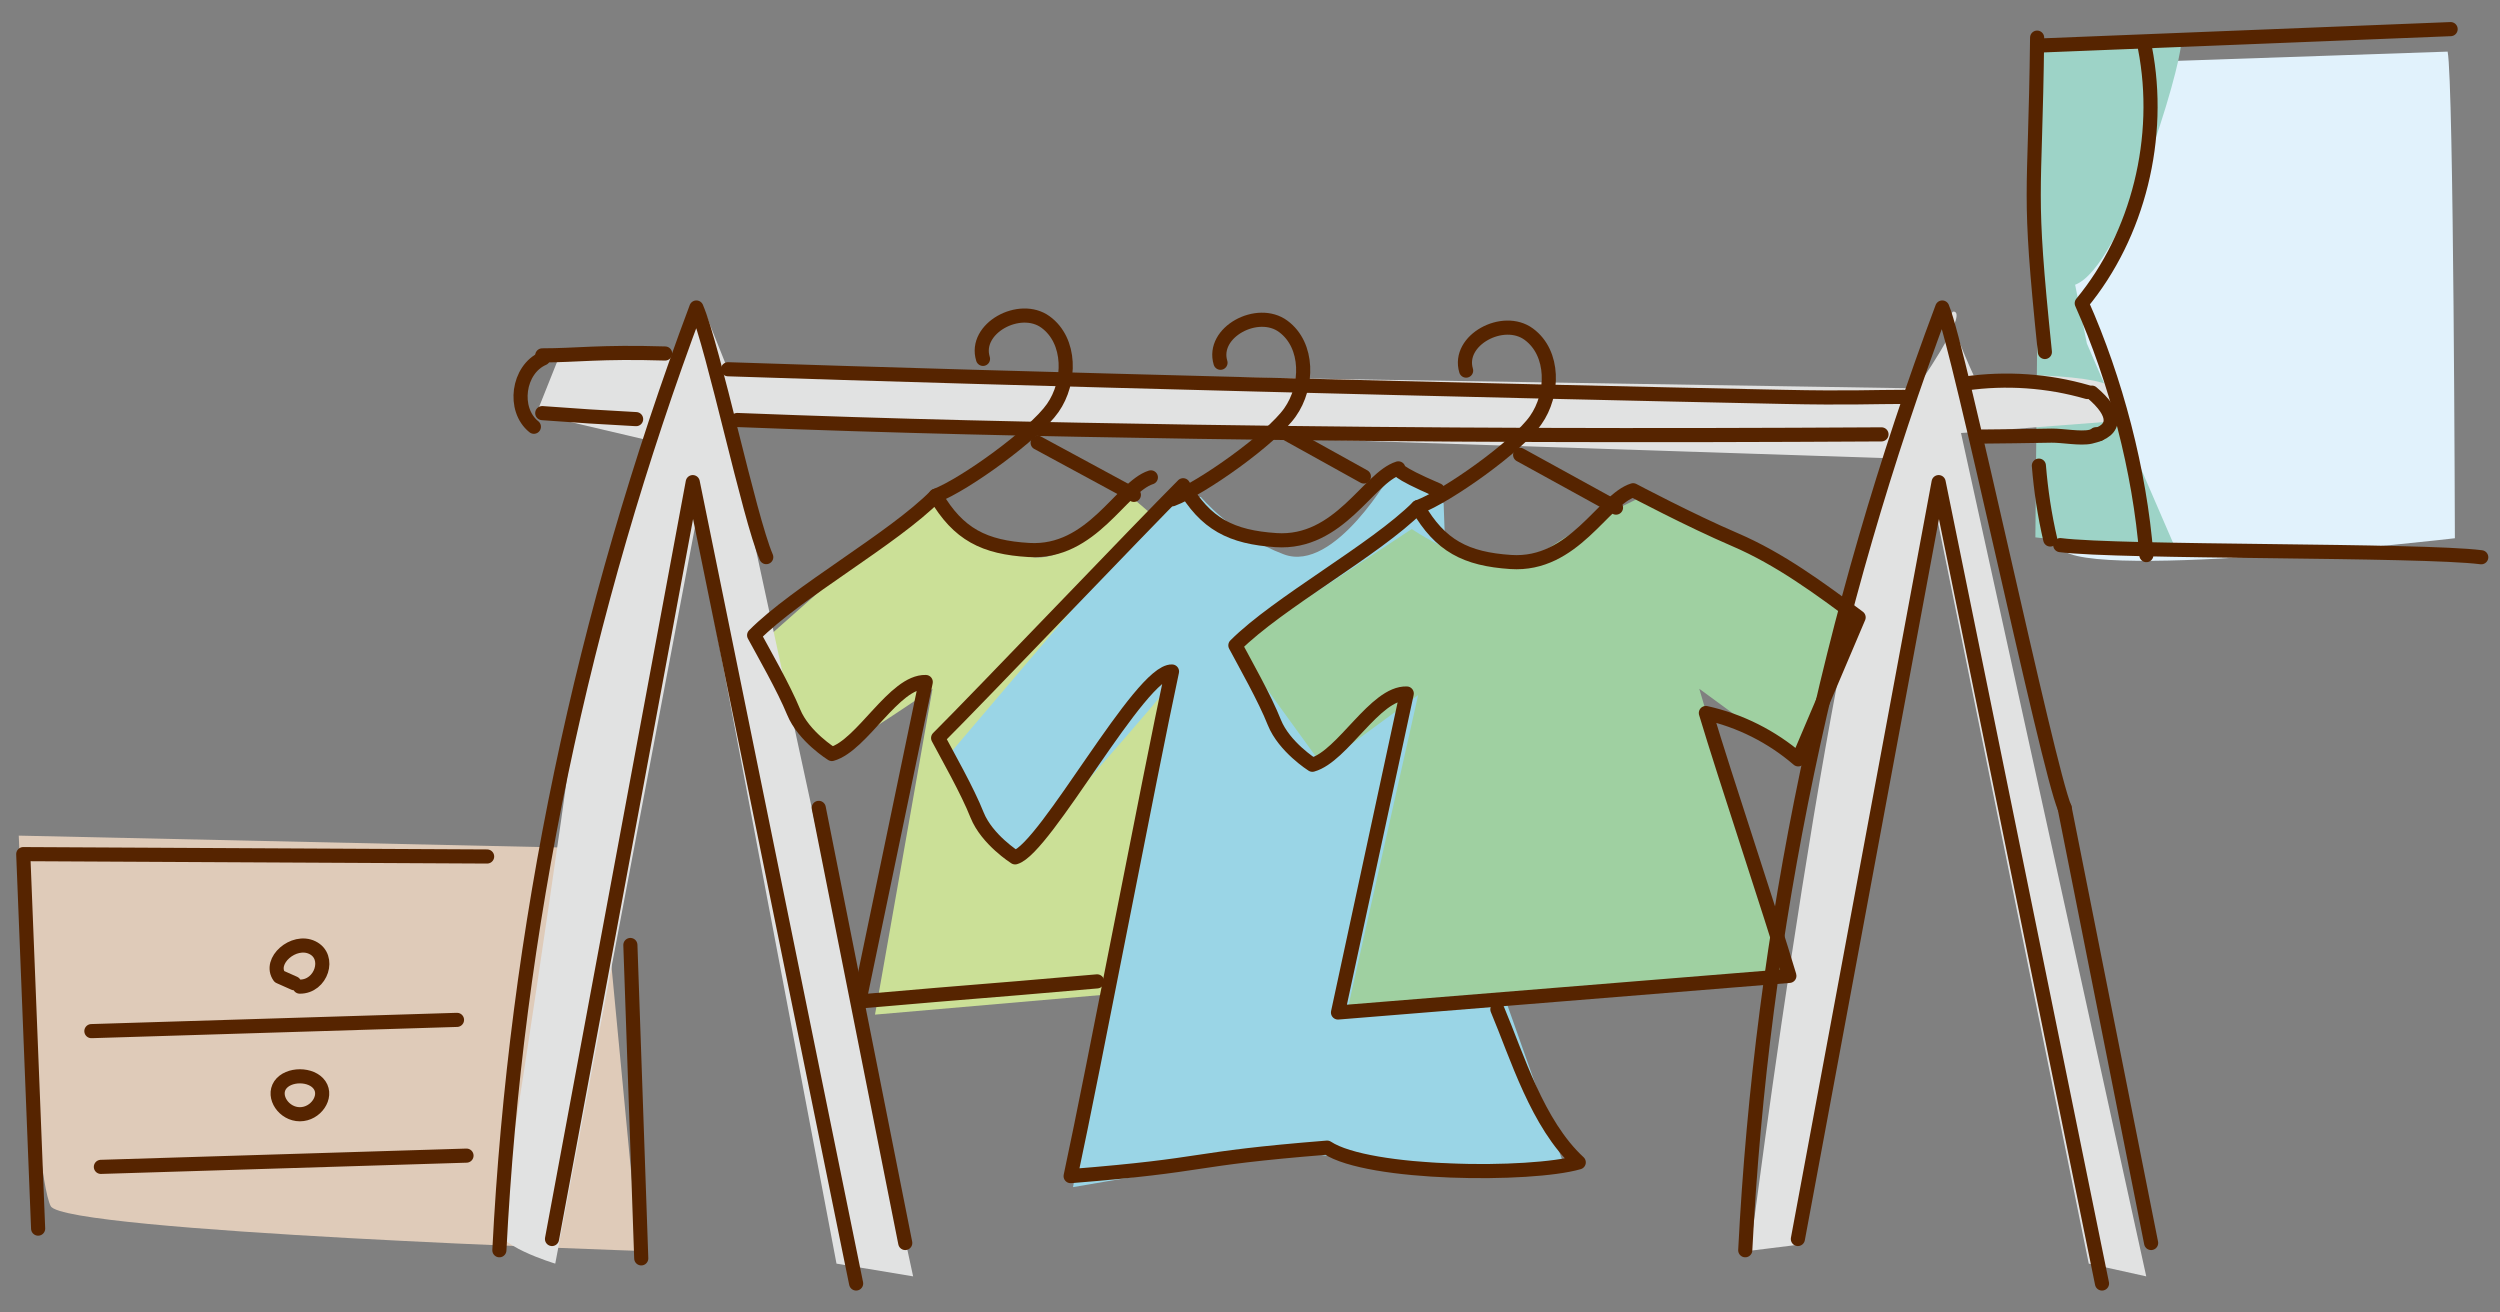 <?xml version="1.0" encoding="UTF-8"?><svg id="_レイヤー_2" xmlns="http://www.w3.org/2000/svg" viewBox="0 0 200 105"><rect x="0" y="0" width="200" height="105" fill="#808080" stroke="none"/><defs><style>.cls-1{fill:#cbe097;}.cls-2{fill:#dfcbb9;}.cls-3{stroke:#562400;stroke-linecap:round;stroke-linejoin:round;stroke-width:1.13px;}.cls-3,.cls-4{fill:none;}.cls-5{fill:#9fd0a1;}.cls-6{fill:#e1f2fc;}.cls-7{fill:#e1e2e2;}.cls-8{fill:#9dd3c7;}.cls-9{fill:#9ad5e6;}</style></defs><g id="_レイヤー_1-2"><g><rect class="cls-4" width="200" height="105"/><g><path class="cls-2" d="M4.06,96.5c-1.45-2.89-2.56-29.65-2.56-29.65l46.52,1.02,3.07,32.2s-46.01-1.53-47.03-3.58Z"/><path class="cls-6" d="M195.81,4.13c.49,2.41,.58,38.93,.58,38.93,0,0-31.53,3.67-31.58,.55s-1.92-38.36-1.92-38.36l32.91-1.12Z"/><path class="cls-8" d="M174.48,3.49c0,1.88-4.7,17.87-8.47,19.29l.94,4.7,7.25,16.77-11.37-1.26,.36-39.51h11.29Z"/><path class="cls-1" d="M74.09,39.76l-13.29,11.76s4.09,9.2,5.62,8.69,8.18-5.11,8.18-5.11l-4.6,26.07,23.51-2.04,3.58-33.74-7.16-6.13s-4.09,6.65-8.18,5.11c-4.09-1.53-7.67-4.6-7.67-4.6Z"/><path class="cls-9" d="M93,40.27l-17.38,20.45,5.62,8.18s13.05-14.47,12.78-14.82-8.18,40.89-8.18,40.89c0,0,17.38-3.07,19.94-2.56,2.56,.51,19.42,1.02,19.42,1.02l-8.69-24.54-1.02-28.63-4.09-2.56s-4.6,8.18-8.69,6.65c-4.09-1.53-6.65-4.6-6.65-4.6l-3.07,.51Z"/><path class="cls-5" d="M148.21,51.01l-4.6,9.71-7.67-5.62,6.65,22.49-34.76,3.07,5.62-25.05-7.67,5.62-6.95-9.59,14.11-9.32s6.65,4.6,10.22,2.04c3.58-2.56,8.18-4.6,8.18-4.6,0,0,16.87,7.16,16.87,11.25Z"/><path class="cls-7" d="M39.84,98.03c.65-1.94,5.62-35.78,6.13-40.38s5.62-22.49,5.62-22.49l-8.69-2.04,2.04-5.11,9.71,.51,1.53-4.09,2.04,5.11,95.08,1.53s4.07-5.8,3.07-6.13,1.53,5.11,1.53,5.11c0,0,11.25-.51,11.76,1.53l.51,2.04-13.29,1.02,14.82,67.47-4.6-1.02-12.27-60.32-10.73,58.78-4.09,.51s7.16-56.23,11.76-63.38l-93.54-3.07,14.82,68.5-6.13-1.02-11.25-59.3-11.25,59.3s-5.11-1.53-4.6-3.07Z"/><path class="cls-3" d="M58.24,29.54c22.84,.77,61.58,1.74,84.42,2.21,5.24,.11,7.2,0,9.71,0"/><path class="cls-3" d="M43.38,28.43c2.74,0,4.62-.31,9.83-.15"/><path class="cls-3" d="M167.91,34.74c-.08,0-.16,0-.24,0"/><path class="cls-3" d="M50.89,33.53c-2.51-.13-5.01-.29-7.51-.48"/><path class="cls-3" d="M150.52,34.75c-19.06,.11-35.81,.08-54.87-.21-12.73-.2-23.91-.44-36.67-.94"/><path class="cls-3" d="M167.35,31.41c1.94,1.63,2.11,3.04-.11,3.53-.8,.18-2.23-.1-3.12-.09-2.01,.03-4.03,.07-6.04,.08"/><path class="cls-3" d="M117.29,29.65c-.74-2.44,2.97-4.43,5.02-2.91,2.05,1.51,2.01,4.8,.54,6.88-1.47,2.09-7.03,6.05-9.41,6.95"/><path class="cls-3" d="M143.15,78.06c-1.53-5.12-5.15-15.9-6.68-21.02,2.72,.6,5.28,1.89,7.39,3.71,1.61-3.79,3.22-7.57,4.83-11.36-3.13-2.33-6.31-4.68-9.9-6.22-3.59-1.54-8.14-3.95-8.14-3.95-2.39,.74-4.73,6.08-9.79,5.74-3.58-.24-5.64-1.28-7.43-4.39-3.42,3.42-11.18,7.64-14.6,11.06,.76,1.44,2.34,4.2,3.12,6.17,.79,1.96,3.04,3.38,3.04,3.38,2.43-.68,5.03-5.79,7.55-5.7-1.83,8.51-3.67,17.01-5.5,25.52,11.48-.92,24.63-2.01,36.11-2.93Z"/><path class="cls-3" d="M121.61,36.39c2.56,1.41,5.12,2.82,7.67,4.22"/><path class="cls-3" d="M78.64,28.71c-.76-2.44,2.94-4.45,5-2.95s2.04,4.79,.58,6.88-6.99,6.1-9.37,7.02"/><path class="cls-3" d="M92.07,38.19c-2.38,.76-4.69,6.11-9.75,5.81-3.58-.21-5.65-1.24-7.46-4.34-3.4,3.44-11.13,7.72-14.53,11.16,.77,1.43,2.36,4.19,3.16,6.14,.8,1.96,3.06,3.36,3.06,3.36,2.43-.69,4.99-5.83,7.51-5.76-1.77,8.52-3.55,17.04-5.32,25.56,11.47-1,7.56-.61,19.03-1.61"/><path class="cls-3" d="M83.01,35.42c2.57,1.39,5.13,2.78,7.7,4.17"/><path class="cls-3" d="M97.64,29.02c-.74-2.44,2.97-4.43,5.02-2.91,2.05,1.51,2.01,4.8,.54,6.88-1.47,2.09-7.03,6.05-9.41,6.95"/><path class="cls-3" d="M115.02,39.21c-3.59-1.54-3.15-1.74-3.15-1.74-2.39,.74-4.73,6.08-9.79,5.74-3.58-.24-5.64-1.28-7.43-4.39-3.42,3.42-16.18,16.81-19.6,20.22,.76,1.44,2.34,4.2,3.12,6.17,.79,1.96,3.04,3.38,3.04,3.38,2.43-.68,10.02-14.96,12.55-14.87-1.83,8.51-6.28,31.86-8.11,40.37,11.48-.92,9.04-1.36,20.52-2.28,3.34,2.2,16.29,2.29,20.13,1.18-3.33-3.08-4.93-8.49-6.51-12.24"/><path class="cls-3" d="M102.82,34.63c2.56,1.41,3.73,2.08,6.29,3.49"/><path class="cls-3" d="M38.97,68.52c-12.37-.06-24.74-.12-37.11-.19,.4,9.99,.79,19.98,1.19,29.96"/><path class="cls-3" d="M7.31,82.49c9.75-.3,19.5-.6,29.25-.9"/><path class="cls-3" d="M8.07,93.35c9.75-.3,19.5-.6,29.25-.9"/><path class="cls-3" d="M164.82,43.61c4.81,.61,28.87,.35,33.68,.97"/><path class="cls-3" d="M162.97,3.01c-.16,13.56-.77,11.67,.62,25.15"/><path class="cls-3" d="M162.97,3.65c11.03-.44,22.05-.88,33.08-1.32"/><path class="cls-3" d="M171.6,3.85c1.39,7.14-.54,14.94-5.06,20.41,2.72,6.11,4.64,13.41,5.17,20.15"/><path class="cls-3" d="M23.54,78.66l-1.19-.53c-.9-1.25,1.15-3.05,2.64-2.32,1.5,.73,.72,3.14-1.01,3.12"/><path class="cls-3" d="M23.99,89.14c-1.27,0-2.21-1.39-1.58-2.33,.64-.94,2.52-.94,3.16,0s-.31,2.33-1.58,2.33"/><path class="cls-3" d="M39.95,100.02c1.3-25.62,6.63-51.07,15.76-75.42,1.39,3.25,4.2,16.72,5.59,19.97"/><path class="cls-3" d="M65.5,64.63c2.31,11.6,4.61,23.21,6.92,34.81"/><path class="cls-3" d="M44.16,99.12c3.75-20.18,7.5-40.37,11.26-60.55,4.36,21.37,8.71,42.74,13.07,64.11"/><path class="cls-3" d="M139.62,100.02c1.3-25.62,6.63-51.07,15.76-75.42,1.39,3.25,8.4,36.77,9.79,40.03"/><path class="cls-3" d="M165.17,64.63c2.31,11.6,4.61,23.21,6.92,34.81"/><path class="cls-3" d="M143.83,99.12c3.75-20.18,7.5-40.37,11.26-60.55,4.36,21.37,8.71,42.74,13.07,64.11"/><path class="cls-3" d="M42.71,34.14c-1.72-1.38-1.28-4.59,.75-5.47"/><path class="cls-3" d="M50.43,75.6c.29,8.36,.58,16.72,.87,25.07"/><path class="cls-3" d="M164.02,43.16c-.45-1.94-.75-3.92-.91-5.91"/><path class="cls-3" d="M157.24,30.68c3.25-.46,6.59-.23,9.74,.68"/></g></g></g></svg>